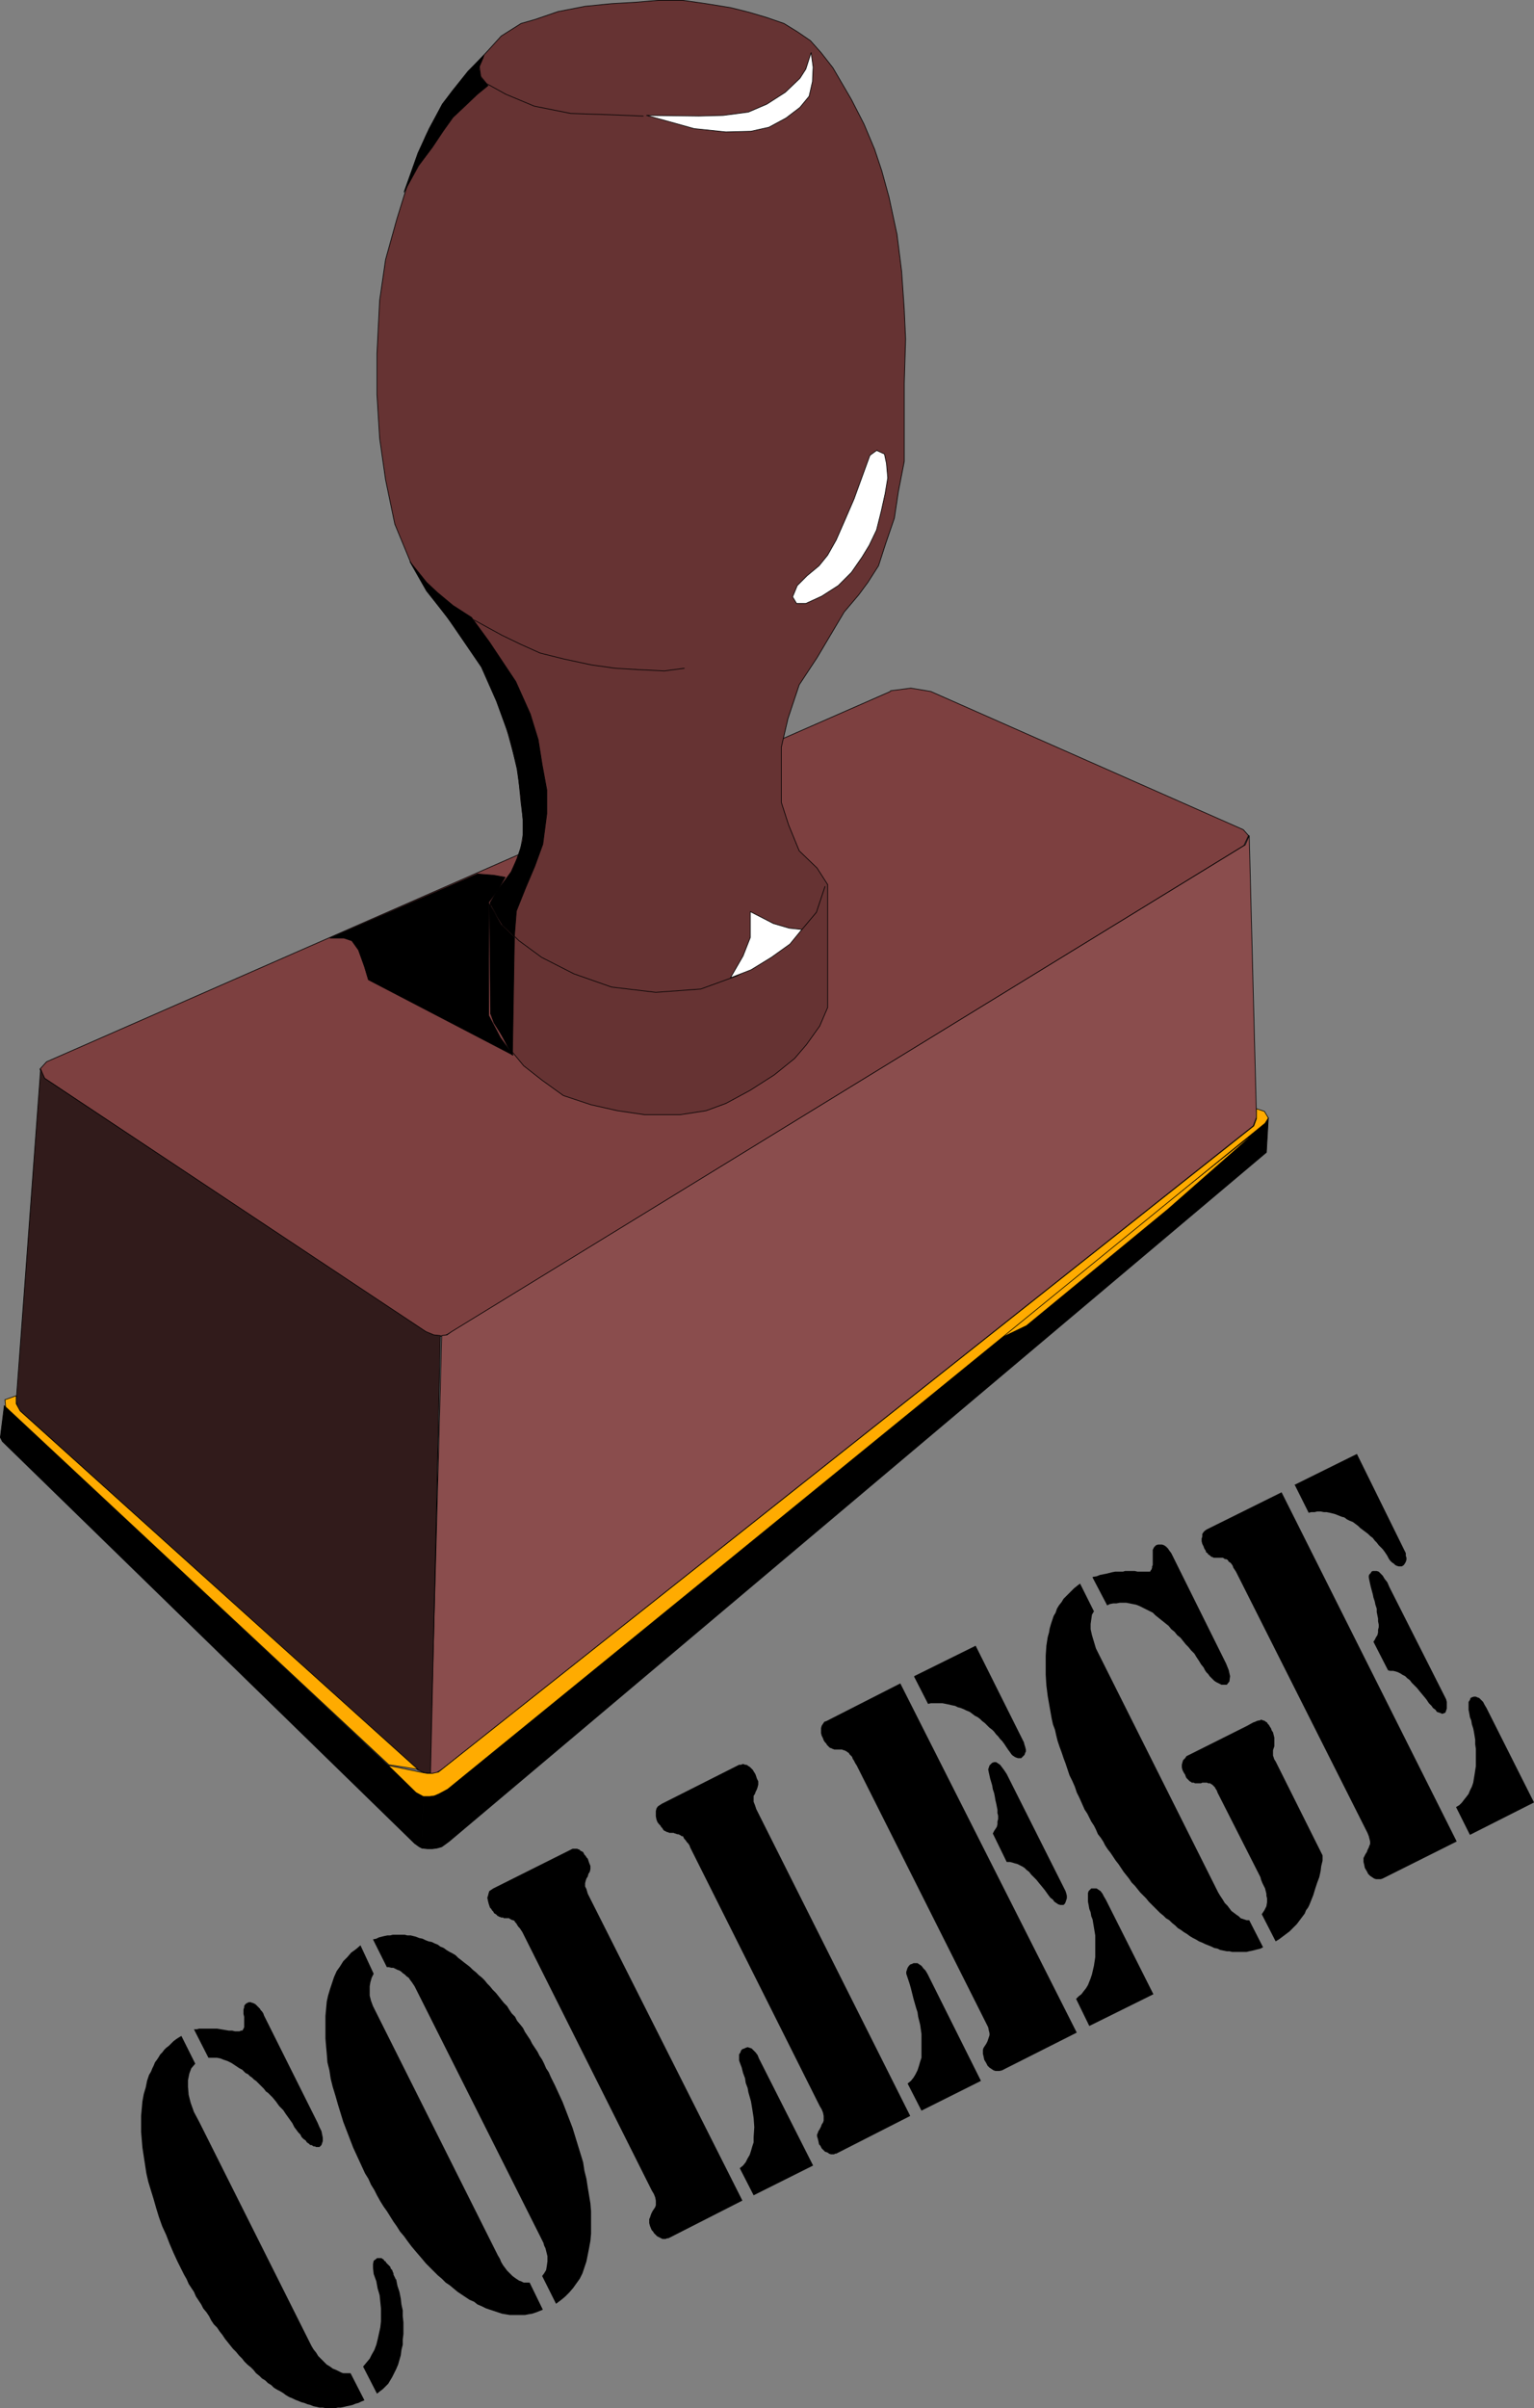<?xml version="1.0" encoding="UTF-8" standalone="no"?>
<svg
   version="1.0"
   width="99.231mm"
   height="155.69mm"
   id="svg55"
   sodipodi:docname="College.wmf"
   xmlns:inkscape="http://www.inkscape.org/namespaces/inkscape"
   xmlns:sodipodi="http://sodipodi.sourceforge.net/DTD/sodipodi-0.dtd"
   xmlns="http://www.w3.org/2000/svg"
   xmlns:svg="http://www.w3.org/2000/svg">
  <rect width="100%" height="100%" fill="#808080" stroke="none"/>
  <sodipodi:namedview
     id="namedview55"
     pagecolor="#ffffff"
     bordercolor="#000000"
     borderopacity="0.25"
     inkscape:showpageshadow="2"
     inkscape:pageopacity="0.0"
     inkscape:pagecheckerboard="0"
     inkscape:deskcolor="#d1d1d1"
     inkscape:document-units="mm" />
  <defs
     id="defs1">
    <pattern
       id="WMFhbasepattern"
       patternUnits="userSpaceOnUse"
       width="6"
       height="6"
       x="0"
       y="0" />
  </defs>
  <path
     style="fill:#7d4040;fill-opacity:1;fill-rule:evenodd;stroke:none"
     d="m 217.694,168.782 5.008,-0.646 4.847,0.808 76.415,33.773 1.292,1.454 -1.131,2.424 -193.542,118.769 -1.454,0.808 -1.292,0.323 -1.616,-0.162 -2.1,-0.808 L 10.905,263.474 9.774,261.212 11.39,259.435 217.694,168.944 v 0 z"
     id="path1" />
  <path
     style="fill:none;stroke:#000000;stroke-width:0.162px;stroke-linecap:round;stroke-linejoin:round;stroke-miterlimit:4;stroke-dasharray:none;stroke-opacity:1"
     d="m 217.694,168.782 5.008,-0.646 4.847,0.808 76.415,33.773 1.292,1.454 -1.131,2.424 -193.542,118.769 -1.454,0.808 -1.292,0.323 -1.616,-0.162 -2.1,-0.808 L 10.905,263.474 9.774,261.212 11.39,259.435 217.694,168.944 v 0"
     id="path2" />
  <path
     style="fill:#663333;fill-opacity:1;fill-rule:evenodd;stroke:none"
     d="m 127.385,196.091 -0.808,-8.241 -3.716,-13.574 -4.039,-9.695 -6.139,-9.372 -8.239,-10.827 -4.039,-6.948 -3.877,-9.372 L 94.267,117.234 92.813,107.054 92.167,96.389 V 86.37 l 0.646,-12.927 1.454,-10.019 2.746,-9.857 2.908,-9.372 4.2,-10.988 4.039,-7.756 6.301,-7.918 4.847,-5.171 3.231,-3.555 4.847,-3.07 3.393,-0.97 5.654,-1.939 6.624,-1.293 6.462,-0.646 5.654,-0.323 5.816,-0.485 h 5.978 l 5.654,0.808 5.978,0.97 4.524,1.131 4.362,1.293 4.2,1.454 3.393,2.101 3.07,2.101 2.585,2.909 2.908,3.717 2.262,3.878 2.262,3.878 3.07,5.979 2.585,6.14 1.777,5.333 1.777,6.464 1.939,9.049 1.131,9.049 0.646,9.372 0.323,7.11 -0.323,10.827 v 11.635 7.433 l -1.454,7.433 -0.969,6.464 -2.1,6.14 -1.777,5.494 -2.585,4.04 -2.262,3.07 -3.554,4.201 -6.624,11.15 -4.362,6.625 -2.746,8.241 -1.616,6.948 v 6.787 6.787 l 1.777,5.494 2.585,6.302 4.362,4.201 2.585,4.04 v 30.056 l -1.939,4.525 -3.231,4.525 -2.908,3.393 -5.008,4.04 -5.816,3.717 -5.978,3.232 -4.847,1.778 -6.301,0.97 h -8.724 l -6.624,-0.97 -6.462,-1.454 -6.785,-2.262 -5.17,-3.717 -4.524,-3.555 -3.877,-4.686 -2.746,-5.171 -1.454,-2.909 v -27.147 l 2.585,-4.04 2.746,-3.717 1.939,-5.009 0.969,-5.333 -0.808,-6.302 z"
     id="path3" />
  <path
     style="fill:none;stroke:#000000;stroke-width:0.162px;stroke-linecap:round;stroke-linejoin:round;stroke-miterlimit:4;stroke-dasharray:none;stroke-opacity:1"
     d="m 127.385,196.091 -0.808,-8.241 -3.716,-13.574 -4.039,-9.695 -6.139,-9.372 -8.239,-10.827 -4.039,-6.948 -3.877,-9.372 L 94.267,117.234 92.813,107.054 92.167,96.389 V 86.37 l 0.646,-12.927 1.454,-10.019 2.746,-9.857 2.908,-9.372 4.2,-10.988 4.039,-7.756 6.301,-7.918 4.847,-5.171 3.231,-3.555 4.847,-3.07 3.393,-0.97 5.654,-1.939 6.624,-1.293 6.462,-0.646 5.654,-0.323 5.816,-0.485 h 5.978 l 5.654,0.808 5.978,0.97 4.524,1.131 4.362,1.293 4.2,1.454 3.393,2.101 3.07,2.101 2.585,2.909 2.908,3.717 2.262,3.878 2.262,3.878 3.07,5.979 2.585,6.14 1.777,5.333 1.777,6.464 1.939,9.049 1.131,9.049 0.646,9.372 0.323,7.11 -0.323,10.827 v 11.635 7.433 l -1.454,7.433 -0.969,6.464 -2.1,6.14 -1.777,5.494 -2.585,4.04 -2.262,3.07 -3.554,4.201 -6.624,11.15 -4.362,6.625 -2.746,8.241 -1.616,6.948 v 6.787 6.787 l 1.777,5.494 2.585,6.302 4.362,4.201 2.585,4.04 v 30.056 l -1.939,4.525 -3.231,4.525 -2.908,3.393 -5.008,4.04 -5.816,3.717 -5.978,3.232 -4.847,1.778 -6.301,0.97 h -8.724 l -6.624,-0.97 -6.462,-1.454 -6.785,-2.262 -5.17,-3.717 -4.524,-3.555 -3.877,-4.686 -2.746,-5.171 -1.454,-2.909 v -27.147 l 2.585,-4.04 2.746,-3.717 1.939,-5.009 0.969,-5.333 -0.808,-6.302 v 0"
     id="path4" />
  <path
     style="fill:#8a4d4d;fill-opacity:1;fill-rule:evenodd;stroke:none"
     d="m 107.999,326.333 1.292,-0.162 1.131,-0.808 194.027,-118.931 0.969,-2.262 1.777,68.838 -0.808,2.101 -198.388,157.228 -1.292,0.808 -1.616,0.323 2.908,-107.135 z"
     id="path5" />
  <path
     style="fill:none;stroke:#000000;stroke-width:0.162px;stroke-linecap:round;stroke-linejoin:round;stroke-miterlimit:4;stroke-dasharray:none;stroke-opacity:1"
     d="m 107.999,326.333 1.292,-0.162 1.131,-0.808 194.027,-118.931 0.969,-2.262 1.777,68.838 -0.808,2.101 -198.388,157.228 -1.292,0.808 -1.616,0.323 2.908,-107.135 v 0"
     id="path6" />
  <path
     style="fill:#311b1b;fill-opacity:1;fill-rule:evenodd;stroke:none"
     d="m 9.936,261.212 0.969,2.262 93.217,61.889 1.939,0.808 1.616,0.162 -2.423,106.973 -1.454,-0.162 -1.616,-0.646 -97.74,-88.229 -0.485,-1.939 5.978,-81.119 z"
     id="path7" />
  <path
     style="fill:none;stroke:#000000;stroke-width:0.162px;stroke-linecap:round;stroke-linejoin:round;stroke-miterlimit:4;stroke-dasharray:none;stroke-opacity:1"
     d="m 9.936,261.212 0.969,2.262 93.217,61.889 1.939,0.808 1.616,0.162 -2.423,106.973 -1.454,-0.162 -1.616,-0.646 -97.74,-88.229 -0.485,-1.939 5.978,-81.119 v 0"
     id="path8" />
  <path
     style="fill:#000000;fill-opacity:1;fill-rule:evenodd;stroke:none"
     d="m 103.152,451.566 0.323,-13.089 -1.292,-0.323 -101.133,-94.692 -0.969,7.756 0.485,0.97 100.81,98.247 1.131,0.808 z"
     id="path9" />
  <path
     style="fill:none;stroke:#000000;stroke-width:0.162px;stroke-linecap:round;stroke-linejoin:round;stroke-miterlimit:4;stroke-dasharray:none;stroke-opacity:1"
     d="m 103.152,451.566 0.323,-13.089 -1.292,-0.323 -101.133,-94.692 -0.969,7.756 0.485,0.97 100.81,98.247 1.131,0.808 0.646,0.323 v 0"
     id="path10" />
  <path
     style="fill:#000000;fill-opacity:1;fill-rule:evenodd;stroke:none"
     d="m 103.152,451.566 1.292,0.162 h 1.292 l 1.131,-0.162 1.131,-0.323 1.777,-1.293 199.842,-168.378 0.485,-8.403 -0.485,0.97 -200.327,162.884 -1.777,1.131 -1.131,0.323 -1.292,0.162 -1.616,-0.162 z"
     id="path11" />
  <path
     style="fill:none;stroke:#000000;stroke-width:0.162px;stroke-linecap:round;stroke-linejoin:round;stroke-miterlimit:4;stroke-dasharray:none;stroke-opacity:1"
     d="m 103.152,451.566 1.292,0.162 h 1.292 l 1.131,-0.162 1.131,-0.323 1.777,-1.293 199.842,-168.378 0.485,-8.403 -0.485,0.97 -200.327,162.884 -1.777,1.131 -1.131,0.323 -1.292,0.162 -1.616,-0.162 -0.323,13.089 v 0"
     id="path12" />
  <path
     style="fill:#ffab00;fill-opacity:1;fill-rule:evenodd;stroke:none"
     d="m 243.058,327.626 65.106,-52.032 -22.618,19.876 -34.573,28.44 -7.755,3.717 v 0 z"
     id="path13" />
  <path
     style="fill:none;stroke:#000000;stroke-width:0.162px;stroke-linecap:round;stroke-linejoin:round;stroke-miterlimit:4;stroke-dasharray:none;stroke-opacity:1"
     d="m 243.058,327.626 65.106,-52.032 -22.618,19.876 -34.573,28.44 -7.755,3.717 v 0"
     id="path14" />
  <path
     style="fill:#ffab00;fill-opacity:1;fill-rule:evenodd;stroke:none"
     d="m 309.134,271.554 0.969,1.616 -0.808,1.293 -199.842,162.722 -2.1,1.131 -1.131,0.485 -1.131,0.162 h -1.616 l -1.777,-0.97 -6.785,-6.625 8.562,1.778 0.969,0.162 h 1.292 l 1.454,-0.323 199.358,-157.875 0.646,-1.778 v -2.424 l 1.939,0.646 z"
     id="path15" />
  <path
     style="fill:none;stroke:#000000;stroke-width:0.162px;stroke-linecap:round;stroke-linejoin:round;stroke-miterlimit:4;stroke-dasharray:none;stroke-opacity:1"
     d="m 309.134,271.554 0.969,1.616 -0.808,1.293 -199.842,162.722 -2.1,1.131 -1.131,0.485 -1.131,0.162 h -1.616 l -1.777,-0.97 -6.785,-6.625 8.562,1.778 0.969,0.162 h 1.292 l 1.454,-0.323 199.358,-157.875 0.646,-1.778 v -2.424 l 1.939,0.646 v 0"
     id="path16" />
  <path
     style="fill:#ffab00;fill-opacity:1;fill-rule:evenodd;stroke:none"
     d="m 95.075,431.206 -93.701,-87.421 -0.162,-1.778 2.746,-0.97 v 1.939 l 0.969,1.778 97.256,87.582 -7.108,-1.131 z"
     id="path17" />
  <path
     style="fill:none;stroke:#000000;stroke-width:0.162px;stroke-linecap:round;stroke-linejoin:round;stroke-miterlimit:4;stroke-dasharray:none;stroke-opacity:1"
     d="m 95.075,431.206 -93.701,-87.421 -0.162,-1.778 2.746,-0.97 v 1.939 l 0.969,1.778 97.256,87.582 -7.108,-1.131 v 0"
     id="path18" />
  <path
     style="fill:#ffffff;fill-opacity:1;fill-rule:evenodd;stroke:none"
     d="m 198.308,12.846 -1.292,4.04 -1.454,2.262 -3.554,3.393 -4.524,2.909 -4.524,1.939 -6.139,0.808 -5.978,0.162 -12.763,-0.162 4.685,1.293 6.947,1.939 7.755,0.808 6.139,-0.162 4.362,-0.97 4.2,-2.262 3.393,-2.585 2.262,-2.747 0.808,-3.555 0.162,-3.555 z"
     id="path19" />
  <path
     style="fill:none;stroke:#000000;stroke-width:0.162px;stroke-linecap:round;stroke-linejoin:round;stroke-miterlimit:4;stroke-dasharray:none;stroke-opacity:1"
     d="m 198.308,12.846 -1.292,4.04 -1.454,2.262 -3.554,3.393 -4.524,2.909 -4.524,1.939 -6.139,0.808 -5.978,0.162 -12.763,-0.162 4.685,1.293 6.947,1.939 7.755,0.808 6.139,-0.162 4.362,-0.97 4.2,-2.262 3.393,-2.585 2.262,-2.747 0.808,-3.555 0.162,-3.555 -0.485,-3.555 v 0"
     id="path20" />
  <path
     style="fill:none;stroke:#000000;stroke-width:0.162px;stroke-linecap:round;stroke-linejoin:round;stroke-miterlimit:4;stroke-dasharray:none;stroke-opacity:1"
     d="m 157.273,28.359 -8.239,-0.323 -9.532,-0.323 -8.885,-1.778 -6.947,-2.909 -4.685,-2.585 -1.454,-1.778 -0.323,-2.424 0.969,-2.262"
     id="path21" />
  <path
     style="fill:#ffffff;fill-opacity:1;fill-rule:evenodd;stroke:none"
     d="m 214.463,109.963 -1.777,1.293 -1.939,5.333 -1.939,5.332 -2.1,4.848 -2.262,5.171 -2.1,3.717 -2.1,2.585 -2.908,2.424 -2.423,2.424 -1.131,2.747 0.969,1.616 h 2.262 l 3.877,-1.778 4.039,-2.585 3.231,-3.232 2.585,-3.717 1.777,-2.909 1.777,-3.717 1.131,-4.525 0.969,-4.363 0.646,-3.878 -0.323,-3.555 -0.485,-2.262 -1.777,-0.808 v 0 z"
     id="path22" />
  <path
     style="fill:none;stroke:#000000;stroke-width:0.162px;stroke-linecap:round;stroke-linejoin:round;stroke-miterlimit:4;stroke-dasharray:none;stroke-opacity:1"
     d="m 214.463,109.963 -1.777,1.293 -1.939,5.333 -1.939,5.332 -2.1,4.848 -2.262,5.171 -2.1,3.717 -2.1,2.585 -2.908,2.424 -2.423,2.424 -1.131,2.747 0.969,1.616 h 2.262 l 3.877,-1.778 4.039,-2.585 3.231,-3.232 2.585,-3.717 1.777,-2.909 1.777,-3.717 1.131,-4.525 0.969,-4.363 0.646,-3.878 -0.323,-3.555 -0.485,-2.262 -1.777,-0.808 v 0"
     id="path23" />
  <path
     style="fill:none;stroke:#000000;stroke-width:0.162px;stroke-linecap:round;stroke-linejoin:round;stroke-miterlimit:4;stroke-dasharray:none;stroke-opacity:1"
     d="m 167.289,163.288 -4.847,0.646 -6.462,-0.323 -5.493,-0.323 -5.816,-0.808 -6.785,-1.454 -5.816,-1.454 -4.685,-2.101 -4.685,-2.262 -6.785,-3.717"
     id="path24" />
  <path
     style="fill:none;stroke:#000000;stroke-width:0.162px;stroke-linecap:round;stroke-linejoin:round;stroke-miterlimit:4;stroke-dasharray:none;stroke-opacity:1"
     d="m 119.469,220.653 3.393,5.332 4.039,3.878 5.493,4.04 7.916,4.04 9.209,3.232 10.824,1.293 10.986,-0.808 8.885,-3.232 7.27,-4.04 5.17,-3.717 3.554,-3.717 3.393,-4.04 2.1,-6.302"
     id="path25" />
  <path
     style="fill:#ffffff;fill-opacity:1;fill-rule:evenodd;stroke:none"
     d="m 196.046,227.116 -3.07,-0.323 -3.877,-1.131 -5.654,-2.909 v 6.302 l -1.777,4.525 -3.07,5.332 5.008,-1.939 5.008,-3.07 4.524,-3.232 2.908,-3.555 z"
     id="path26" />
  <path
     style="fill:none;stroke:#000000;stroke-width:0.162px;stroke-linecap:round;stroke-linejoin:round;stroke-miterlimit:4;stroke-dasharray:none;stroke-opacity:1"
     d="m 196.046,227.116 -3.07,-0.323 -3.877,-1.131 -5.654,-2.909 v 6.302 l -1.777,4.525 -3.07,5.332 5.008,-1.939 5.008,-3.07 4.524,-3.232 2.908,-3.555 v 0"
     id="path27" />
  <path
     style="fill:#000000;fill-opacity:1;fill-rule:evenodd;stroke:none"
     d="m 130.778,211.604 -2.262,5.333 -2.262,5.656 -0.485,6.14 -2.908,-2.747 -3.07,-5.332 1.616,-2.747 3.554,-4.848 1.454,-3.232 1.454,-4.363 v -5.171 l -0.485,-5.817 -0.969,-6.625 -1.777,-7.595 -3.231,-8.888 -3.716,-8.403 -8.401,-12.281 -5.008,-6.302 -4.039,-7.11 4.039,5.009 2.585,2.424 3.877,3.232 4.524,2.909 4.362,5.979 6.462,9.695 3.554,7.918 1.939,6.302 0.969,6.14 1.131,6.14 v 5.817 l -0.969,7.433 z"
     id="path28" />
  <path
     style="fill:none;stroke:#000000;stroke-width:0.162px;stroke-linecap:round;stroke-linejoin:round;stroke-miterlimit:4;stroke-dasharray:none;stroke-opacity:1"
     d="m 130.778,211.604 -2.262,5.333 -2.262,5.656 -0.485,6.14 -2.908,-2.747 -3.07,-5.332 1.616,-2.747 3.554,-4.848 1.454,-3.232 1.454,-4.363 v -5.171 l -0.485,-5.817 -0.969,-6.625 -1.777,-7.595 -3.231,-8.888 -3.716,-8.403 -8.401,-12.281 -5.008,-6.302 -4.039,-7.11 4.039,5.009 2.585,2.424 3.877,3.232 4.524,2.909 4.362,5.979 6.462,9.695 3.554,7.918 1.939,6.302 0.969,6.14 1.131,6.14 v 5.817 l -0.969,7.433 -1.939,5.332 v 0"
     id="path29" />
  <path
     style="fill:#000000;fill-opacity:1;fill-rule:evenodd;stroke:none"
     d="m 116.723,213.543 4.039,0.323 2.746,0.485 -1.777,3.07 -2.262,3.07 v 27.632 l 2.908,5.494 3.07,4.201 -35.38,-18.421 -0.969,-3.232 -1.454,-4.04 -1.616,-2.262 -1.939,-0.646 h -3.393 z"
     id="path30" />
  <path
     style="fill:none;stroke:#000000;stroke-width:0.162px;stroke-linecap:round;stroke-linejoin:round;stroke-miterlimit:4;stroke-dasharray:none;stroke-opacity:1"
     d="m 116.723,213.543 4.039,0.323 2.746,0.485 -1.777,3.07 -2.262,3.07 v 27.632 l 2.908,5.494 3.07,4.201 -35.38,-18.421 -0.969,-3.232 -1.454,-4.04 -1.616,-2.262 -1.939,-0.646 h -3.393 l 36.027,-15.674 v 0"
     id="path31" />
  <path
     style="fill:#000000;fill-opacity:1;fill-rule:evenodd;stroke:none"
     d="m 119.954,247.638 0.808,2.262 2.262,3.555 2.262,4.363 0.485,-28.763 -3.231,-3.07 -2.908,-5.009 0.323,26.663 z"
     id="path32" />
  <path
     style="fill:none;stroke:#000000;stroke-width:0.162px;stroke-linecap:round;stroke-linejoin:round;stroke-miterlimit:4;stroke-dasharray:none;stroke-opacity:1"
     d="m 119.954,247.638 0.808,2.262 2.262,3.555 2.262,4.363 0.485,-28.763 -3.231,-3.07 -2.908,-5.009 0.323,26.663 v 0"
     id="path33" />
  <path
     style="fill:#000000;fill-opacity:1;fill-rule:evenodd;stroke:none"
     d="m 110.584,22.219 -2.423,3.232 -3.231,5.979 -2.746,5.979 -1.777,5.009 -1.616,4.525 3.554,-6.464 3.393,-4.525 2.585,-3.878 2.423,-3.393 2.746,-2.585 3.231,-3.07 2.585,-2.101 -1.777,-1.939 -0.485,-2.424 1.292,-3.07 -3.877,3.878 -3.877,4.848 z"
     id="path34" />
  <path
     style="fill:none;stroke:#000000;stroke-width:0.162px;stroke-linecap:round;stroke-linejoin:round;stroke-miterlimit:4;stroke-dasharray:none;stroke-opacity:1"
     d="m 110.584,22.219 -2.423,3.232 -3.231,5.979 -2.746,5.979 -1.777,5.009 -1.616,4.525 3.554,-6.464 3.393,-4.525 2.585,-3.878 2.423,-3.393 2.746,-2.585 3.231,-3.07 2.585,-2.101 -1.777,-1.939 -0.485,-2.424 1.292,-3.07 -3.877,3.878 -3.877,4.848 v 0"
     id="path35" />
  <path
     style="fill:#000000;fill-opacity:1;fill-rule:evenodd;stroke:none"
     d="m 313.334,364.63 42.812,85.32 -18.094,9.049 -0.485,0.162 h -0.646 -0.485 l -0.485,-0.162 -0.485,-0.323 -0.485,-0.323 -0.485,-0.485 -0.323,-0.646 -0.485,-0.808 -0.162,-0.808 -0.162,-0.646 v -0.485 -0.485 l 0.162,-0.323 0.323,-0.646 0.323,-0.485 0.162,-0.485 0.323,-0.646 0.162,-0.485 0.162,-0.323 v -0.646 l -0.162,-0.646 -0.162,-0.646 -0.323,-0.808 -31.826,-63.182 -0.323,-0.646 -0.323,-0.485 -0.323,-0.485 -0.162,-0.485 -0.323,-0.485 -0.323,-0.323 -0.323,-0.162 -0.162,-0.323 -0.162,-0.162 -0.323,-0.162 h -0.323 l -0.162,-0.162 -0.323,-0.162 h -0.323 -0.323 -0.162 -0.323 -0.323 -0.162 -0.323 -0.323 l -0.162,-0.162 h -0.162 l -0.323,-0.162 -0.162,-0.162 -0.162,-0.162 -0.323,-0.162 -0.162,-0.323 -0.323,-0.162 -0.162,-0.485 -0.323,-0.485 -0.162,-0.485 -0.323,-0.646 -0.162,-0.646 v -0.646 l 0.162,-0.485 v -0.646 l 0.323,-0.485 0.323,-0.323 0.485,-0.323 z"
     id="path36" />
  <path
     style="fill:#000000;fill-opacity:1;fill-rule:evenodd;stroke:none"
     d="m 355.985,441.548 0.808,-0.485 0.646,-0.646 0.485,-0.646 0.646,-0.808 0.485,-0.646 0.323,-0.808 0.485,-0.97 0.323,-0.97 0.323,-1.939 0.323,-2.101 v -2.101 -2.101 l -0.162,-1.131 v -1.131 l -0.162,-0.97 -0.162,-0.97 -0.162,-0.808 -0.323,-0.97 -0.162,-0.97 -0.323,-0.808 -0.162,-0.97 -0.162,-0.808 v -0.808 -0.646 -0.485 l 0.323,-0.485 0.162,-0.485 0.323,-0.162 0.485,-0.162 h 0.485 l 0.323,0.162 0.485,0.162 0.485,0.485 0.485,0.485 0.323,0.646 0.485,0.808 11.632,23.108 -15.671,7.918 -3.393,-6.787 z"
     id="path37" />
  <path
     style="fill:#000000;fill-opacity:1;fill-rule:evenodd;stroke:none"
     d="m 316.404,362.853 15.348,-7.595 11.632,23.592 0.323,0.646 v 0.646 l 0.162,0.485 v 0.485 l -0.162,0.485 -0.162,0.323 -0.323,0.485 -0.485,0.323 h -0.323 -0.485 l -0.485,-0.162 -0.323,-0.162 -0.323,-0.323 -0.485,-0.323 -0.485,-0.485 -0.323,-0.485 -0.323,-0.646 -0.323,-0.485 -0.323,-0.485 -0.485,-0.646 -0.485,-0.485 -0.485,-0.485 -0.485,-0.646 -0.485,-0.485 -0.485,-0.646 -0.646,-0.485 -0.485,-0.485 -0.646,-0.485 -0.646,-0.485 -0.646,-0.485 -0.485,-0.485 -0.646,-0.485 -0.646,-0.485 -0.808,-0.323 -0.646,-0.323 -0.646,-0.485 -0.646,-0.162 -0.808,-0.323 -0.808,-0.323 -0.646,-0.162 -0.646,-0.162 -0.808,-0.162 h -0.646 l -0.808,-0.162 h -0.808 l -0.646,0.162 h -0.808 l -0.646,0.162 -3.393,-6.787 v 0 z"
     id="path38" />
  <path
     style="fill:#000000;fill-opacity:1;fill-rule:evenodd;stroke:none"
     d="m 335.79,401.15 0.323,-0.485 0.323,-0.646 0.323,-0.485 0.162,-0.646 v -0.646 l 0.162,-0.646 v -0.646 l -0.162,-0.808 v -0.646 l -0.162,-0.808 -0.162,-0.808 v -0.808 l -0.323,-0.97 -0.162,-0.808 -0.323,-0.97 -0.162,-0.808 -0.485,-1.778 -0.323,-1.454 -0.162,-0.808 v -0.485 l 0.162,-0.323 0.323,-0.323 0.162,-0.323 0.323,-0.162 h 0.485 0.485 l 0.485,0.162 0.485,0.485 0.485,0.485 0.485,0.808 0.646,0.808 0.485,1.131 13.571,26.824 0.323,0.646 0.162,0.646 v 0.485 0.646 0.485 l -0.162,0.485 -0.162,0.485 -0.323,0.162 -0.485,0.162 -0.323,-0.162 -0.485,-0.162 -0.485,-0.162 -0.323,-0.485 -0.646,-0.485 -0.323,-0.485 -0.646,-0.646 -0.646,-0.97 -0.808,-0.97 -0.808,-0.97 -0.646,-0.808 -0.646,-0.646 -0.646,-0.646 -0.485,-0.646 -0.646,-0.485 -0.485,-0.485 -0.646,-0.323 -0.485,-0.323 -0.646,-0.323 -0.485,-0.162 -0.646,-0.162 h -0.808 l -0.485,-0.162 z"
     id="path39" />
  <path
     style="fill:#000000;fill-opacity:1;fill-rule:evenodd;stroke:none"
     d="m 267.13,385.314 0.969,-0.162 0.808,-0.323 0.808,-0.162 0.808,-0.162 0.646,-0.162 0.646,-0.162 0.808,-0.162 h 0.646 0.646 0.646 l 0.485,-0.162 h 0.808 0.485 0.646 0.485 l 0.646,0.162 h 0.646 0.485 0.485 0.485 0.162 0.323 0.323 0.162 l 0.162,-0.323 0.162,-0.162 0.162,-0.485 v -0.323 l 0.162,-0.323 v -0.646 -0.485 -0.646 -0.485 -0.646 -0.323 -0.485 l 0.162,-0.323 0.162,-0.323 0.162,-0.162 0.323,-0.323 0.485,-0.162 h 0.485 0.485 l 0.485,0.162 0.485,0.323 0.485,0.485 0.323,0.485 0.485,0.646 13.409,26.986 0.646,1.616 0.323,1.454 -0.162,1.293 -0.646,0.808 h -0.323 -0.323 -0.323 -0.323 l -0.323,-0.162 -0.323,-0.162 -0.323,-0.162 -0.323,-0.162 -0.485,-0.323 -0.323,-0.323 -0.323,-0.323 -0.485,-0.485 -0.323,-0.485 -0.485,-0.485 -0.323,-0.485 -0.323,-0.646 -0.646,-0.808 -0.485,-0.808 -0.646,-0.97 -0.485,-0.808 -0.808,-0.808 -0.646,-0.808 -0.646,-0.646 -0.646,-0.808 -0.646,-0.808 -0.808,-0.646 -0.646,-0.808 -0.808,-0.646 -0.646,-0.808 -0.808,-0.646 -0.808,-0.646 -0.808,-0.646 -0.808,-0.646 -0.646,-0.646 -0.969,-0.485 -0.646,-0.323 -0.969,-0.485 -0.646,-0.323 -0.808,-0.323 -0.808,-0.162 -0.808,-0.162 -0.808,-0.162 h -0.808 -0.808 l -0.808,0.162 h -0.808 l -0.808,0.162 -0.646,0.323 -3.554,-6.787 v 0 z"
     id="path40" />
  <path
     style="fill:#000000;fill-opacity:1;fill-rule:evenodd;stroke:none"
     d="m 305.418,469.18 3.393,6.625 -0.646,0.323 -0.646,0.162 -0.646,0.162 -0.646,0.162 -0.808,0.162 -0.646,0.162 h -0.646 -0.646 -0.808 -0.646 -0.808 l -0.646,-0.162 h -0.646 l -0.808,-0.162 -0.808,-0.162 -0.646,-0.323 -0.808,-0.162 -0.646,-0.323 -0.808,-0.323 -0.808,-0.323 -0.646,-0.323 -0.808,-0.323 -0.808,-0.485 -0.646,-0.323 -0.808,-0.485 -0.646,-0.485 -0.808,-0.485 -0.646,-0.485 -0.808,-0.485 -0.646,-0.646 -0.808,-0.646 -0.646,-0.646 -0.808,-0.485 -0.646,-0.646 -0.808,-0.646 -0.646,-0.646 -0.808,-0.808 -0.646,-0.646 -0.646,-0.646 -0.646,-0.808 -0.808,-0.808 -0.646,-0.646 -0.646,-0.808 -0.646,-0.808 -0.808,-0.808 -0.646,-0.97 -0.646,-0.808 -0.646,-0.808 -0.646,-0.97 -0.646,-0.97 -0.646,-0.808 -0.646,-0.97 -0.646,-0.97 -0.646,-0.808 -0.646,-0.97 -0.485,-0.97 -0.646,-0.97 -0.646,-0.808 -0.485,-1.131 -0.485,-0.97 -0.646,-0.97 -0.485,-0.97 -0.485,-0.97 -0.646,-0.97 -0.646,-1.454 -0.646,-1.454 -0.646,-1.293 -0.485,-1.454 -0.646,-1.454 -0.646,-1.293 -0.485,-1.454 -0.485,-1.454 -0.485,-1.293 -0.485,-1.454 -0.485,-1.293 -0.485,-1.454 -0.323,-1.293 -0.323,-1.454 -0.485,-1.293 -0.323,-1.454 -0.485,-2.747 -0.485,-2.747 -0.323,-2.585 -0.162,-2.585 v -2.424 -2.262 l 0.162,-2.424 0.323,-2.101 0.323,-1.131 0.162,-0.97 0.323,-1.131 0.323,-0.97 0.323,-0.97 0.485,-0.808 0.323,-0.97 0.485,-0.808 0.646,-0.808 0.485,-0.808 0.646,-0.646 0.646,-0.646 0.646,-0.646 0.646,-0.646 0.808,-0.646 0.646,-0.485 3.393,6.787 -0.485,0.808 -0.162,1.131 -0.162,1.131 v 1.293 l 0.323,1.454 0.485,1.616 0.485,1.616 0.808,1.616 28.595,57.042 0.485,0.97 0.485,0.808 0.646,0.97 0.485,0.808 0.646,0.646 0.485,0.646 0.485,0.646 0.646,0.485 0.646,0.485 0.485,0.323 0.485,0.485 0.485,0.162 0.485,0.162 0.485,0.162 h 0.323 0.323 z"
     id="path41" />
  <path
     style="fill:#000000;fill-opacity:1;fill-rule:evenodd;stroke:none"
     d="m 308.488,467.725 0.646,-0.97 0.485,-0.97 0.162,-0.97 v -0.97 l -0.162,-0.646 v -0.485 l -0.162,-0.646 -0.162,-0.646 -0.323,-0.646 -0.323,-0.646 -0.323,-0.808 -0.162,-0.646 -10.501,-20.684 -0.162,-0.485 -0.323,-0.485 -0.162,-0.323 -0.162,-0.162 -0.323,-0.323 -0.162,-0.162 -0.323,-0.162 -0.162,-0.162 h -0.323 -0.162 l -0.323,-0.162 h -0.162 -0.323 -0.323 -0.323 l -0.323,0.162 h -0.323 -0.323 -0.323 -0.323 -0.162 l -0.323,-0.162 h -0.323 -0.162 l -0.162,-0.162 -0.323,-0.162 -0.162,-0.162 -0.323,-0.323 -0.323,-0.323 -0.162,-0.323 -0.162,-0.485 -0.323,-0.485 -0.323,-0.646 -0.162,-0.646 v -0.646 l 0.162,-0.646 0.162,-0.485 0.485,-0.485 0.323,-0.485 0.646,-0.323 14.217,-7.11 1.454,-0.808 0.485,-0.162 0.323,-0.162 0.485,-0.162 h 0.323 l 0.162,-0.162 h 0.323 l 0.323,0.162 h 0.162 l 0.323,0.162 0.162,0.162 0.323,0.162 0.162,0.323 0.323,0.323 0.162,0.323 0.323,0.485 0.162,0.485 0.323,0.485 0.162,0.646 0.162,0.646 v 0.323 0.485 0.323 0.485 0.485 l -0.162,0.485 -0.162,0.485 v 0.323 0.485 0.485 l 0.162,0.485 0.162,0.485 0.323,0.485 11.47,22.946 v 1.293 l -0.323,1.293 -0.162,1.293 -0.323,1.454 -0.485,1.293 -0.485,1.454 -0.485,1.616 -0.646,1.616 -0.323,0.808 -0.323,0.646 -0.485,0.646 -0.323,0.808 -0.485,0.646 -0.485,0.646 -0.485,0.646 -0.485,0.646 -0.646,0.646 -0.485,0.485 -0.646,0.646 -0.646,0.485 -0.646,0.485 -0.646,0.485 -0.646,0.485 -0.808,0.485 z"
     id="path42" />
  <path
     style="fill:#000000;fill-opacity:1;fill-rule:evenodd;stroke:none"
     d="m 220.118,411.33 43.135,85.32 -18.256,9.211 -0.646,0.162 h -0.485 -0.485 l -0.485,-0.162 -0.485,-0.323 -0.485,-0.323 -0.485,-0.485 -0.323,-0.646 -0.485,-0.808 -0.162,-0.808 -0.162,-0.646 v -0.485 -0.485 l 0.162,-0.485 0.323,-0.485 0.323,-0.485 0.323,-0.646 0.162,-0.485 0.162,-0.485 0.162,-0.485 v -0.485 l -0.162,-0.646 -0.162,-0.808 -0.323,-0.646 -31.826,-63.344 -0.323,-0.485 -0.323,-0.646 -0.323,-0.485 -0.162,-0.485 -0.323,-0.323 -0.323,-0.323 -0.162,-0.323 -0.323,-0.162 -0.162,-0.162 -0.323,-0.162 -0.323,-0.162 h -0.162 l -0.323,-0.162 h -0.323 -0.323 -0.162 -0.323 -0.323 -0.323 -0.162 l -0.323,-0.162 h -0.162 l -0.162,-0.162 h -0.162 l -0.323,-0.162 -0.162,-0.162 -0.162,-0.162 -0.323,-0.323 -0.162,-0.323 -0.323,-0.323 -0.323,-0.485 -0.162,-0.485 -0.323,-0.646 -0.162,-0.646 v -0.646 -0.485 l 0.162,-0.646 0.323,-0.485 0.323,-0.485 0.485,-0.162 18.094,-9.211 z"
     id="path43" />
  <path
     style="fill:#000000;fill-opacity:1;fill-rule:evenodd;stroke:none"
     d="m 263.091,488.409 0.646,-0.646 0.646,-0.485 0.485,-0.646 0.646,-0.808 0.485,-0.808 0.323,-0.808 0.323,-0.808 0.323,-0.97 0.485,-2.101 0.323,-2.101 v -1.939 -2.262 -1.131 l -0.162,-0.97 -0.162,-0.97 -0.162,-0.97 -0.162,-0.97 -0.323,-0.808 -0.162,-0.97 -0.323,-0.808 -0.162,-0.97 -0.162,-0.808 v -0.808 -0.646 -0.646 l 0.162,-0.485 0.323,-0.323 0.323,-0.323 h 0.485 0.485 0.323 l 0.485,0.323 0.485,0.323 0.485,0.646 0.323,0.646 0.485,0.808 11.632,23.108 -15.671,7.756 z"
     id="path44" />
  <path
     style="fill:#000000;fill-opacity:1;fill-rule:evenodd;stroke:none"
     d="m 223.51,409.553 15.025,-7.433 11.793,23.592 0.162,0.646 0.162,0.485 0.162,0.646 v 0.485 l -0.162,0.323 -0.162,0.485 -0.323,0.323 -0.485,0.485 h -0.323 -0.485 l -0.485,-0.162 -0.323,-0.162 -0.485,-0.323 -0.323,-0.323 -0.323,-0.485 -0.485,-0.646 -0.323,-0.485 -0.323,-0.485 -0.323,-0.485 -0.485,-0.646 -0.485,-0.485 -0.485,-0.646 -0.485,-0.485 -0.485,-0.646 -0.485,-0.485 -0.646,-0.485 -0.485,-0.485 -0.646,-0.646 -0.646,-0.485 -0.485,-0.485 -0.646,-0.485 -0.646,-0.323 -0.646,-0.485 -0.646,-0.485 -0.808,-0.323 -0.646,-0.323 -0.808,-0.323 -0.646,-0.162 -0.646,-0.323 -0.808,-0.162 -0.646,-0.162 -0.808,-0.162 -0.808,-0.162 h -0.646 -0.646 -0.808 -0.808 l -0.646,0.162 -3.393,-6.625 v 0 z"
     id="path45" />
  <path
     style="fill:#000000;fill-opacity:1;fill-rule:evenodd;stroke:none"
     d="m 242.735,448.011 0.323,-0.646 0.323,-0.485 0.323,-0.485 0.162,-0.646 v -0.646 l 0.162,-0.646 v -0.808 l -0.162,-0.646 v -0.808 l -0.162,-0.808 -0.162,-0.808 -0.162,-0.646 -0.162,-0.97 -0.162,-0.808 -0.323,-0.97 -0.162,-0.97 -0.485,-1.616 -0.323,-1.454 -0.162,-0.808 0.162,-0.485 0.162,-0.485 0.162,-0.162 0.323,-0.323 0.162,-0.162 0.485,-0.162 h 0.485 l 0.485,0.323 0.485,0.323 0.485,0.646 0.485,0.646 0.646,0.97 0.485,0.97 13.571,26.986 0.323,0.646 0.162,0.485 0.162,0.646 v 0.646 l -0.162,0.485 -0.162,0.485 -0.162,0.323 -0.323,0.323 h -0.323 -0.485 l -0.485,-0.162 -0.485,-0.323 -0.485,-0.323 -0.323,-0.485 -0.646,-0.485 -0.485,-0.646 -0.808,-1.131 -0.646,-0.808 -0.808,-0.97 -0.646,-0.808 -0.646,-0.646 -0.646,-0.646 -0.485,-0.646 -0.646,-0.485 -0.485,-0.485 -0.485,-0.323 -0.646,-0.323 -0.646,-0.323 -0.646,-0.162 -0.485,-0.162 -0.646,-0.162 h -0.808 z"
     id="path46" />
  <path
     style="fill:#000000;fill-opacity:1;fill-rule:evenodd;stroke:none"
     d="m 221.895,509.093 0.808,-0.646 0.646,-0.808 0.485,-0.808 0.485,-0.97 0.323,-0.97 0.323,-1.131 0.323,-0.97 v -1.293 -2.262 -2.262 l -0.323,-2.262 -0.485,-1.939 -0.162,-1.131 -0.323,-0.97 -0.323,-1.131 -0.323,-1.131 -0.323,-1.293 -0.323,-1.293 -0.323,-1.131 -0.485,-1.454 -0.162,-0.485 -0.162,-0.485 v -0.485 l 0.162,-0.485 0.162,-0.485 0.323,-0.485 0.323,-0.323 0.485,-0.162 0.323,-0.162 h 0.485 0.485 l 0.485,0.323 0.485,0.323 0.485,0.646 0.485,0.485 0.485,0.808 13.086,26.178 -14.54,7.272 -3.393,-6.625 z"
     id="path47" />
  <path
     style="fill:#000000;fill-opacity:1;fill-rule:evenodd;stroke:none"
     d="m 200.408,514.587 -31.341,-62.536 -0.323,-0.646 -0.162,-0.485 -0.323,-0.485 -0.323,-0.323 -0.323,-0.485 -0.323,-0.323 -0.162,-0.323 -0.162,-0.323 h -0.323 l -0.162,-0.162 -0.323,-0.162 -0.323,-0.162 h -0.323 l -0.323,-0.162 h -0.162 l -0.323,-0.162 h -0.323 -0.323 -0.162 -0.323 l -0.162,-0.162 h -0.323 l -0.162,-0.162 h -0.162 l -0.162,-0.162 h -0.162 l -0.162,-0.162 -0.162,-0.162 -0.162,-0.323 -0.323,-0.323 -0.162,-0.323 -0.323,-0.323 -0.162,-0.162 v -0.162 0 h -0.162 l -0.323,-0.808 -0.162,-0.808 v -0.646 -0.646 l 0.162,-0.646 0.323,-0.485 0.485,-0.323 0.485,-0.323 18.579,-9.372 0.323,-0.162 h 0.323 0.162 l 0.323,-0.162 h 0.323 l 0.323,0.162 h 0.323 l 0.323,0.162 0.162,0.162 0.323,0.162 0.323,0.323 0.162,0.162 0.323,0.323 0.162,0.323 0.323,0.485 0.162,0.323 0.323,0.97 0.323,0.646 v 0.808 l -0.162,0.646 -0.162,0.485 -0.323,0.646 -0.162,0.485 -0.323,0.485 v 0.646 0.808 l 0.323,0.808 0.323,0.97 37.642,74.978 -17.771,9.049 -0.323,0.162 h -0.323 l -0.162,0.162 h -0.323 -0.323 -0.162 l -0.485,-0.162 -0.162,-0.162 -0.323,-0.162 -0.485,-0.162 -0.162,-0.162 -0.323,-0.323 -0.323,-0.323 -0.162,-0.323 -0.162,-0.323 -0.323,-0.323 -0.162,-0.808 -0.162,-0.646 -0.162,-0.485 v -0.485 l 0.162,-0.323 0.162,-0.485 0.323,-0.485 0.323,-0.646 0.162,-0.485 0.323,-0.485 0.162,-0.485 v -0.485 -0.646 l -0.162,-0.808 -0.323,-0.808 -0.485,-0.808 z"
     id="path48" />
  <path
     style="fill:#000000;fill-opacity:1;fill-rule:evenodd;stroke:none"
     d="m 180.86,529.776 0.808,-0.646 0.646,-0.808 0.485,-0.97 0.485,-0.808 0.323,-0.97 0.323,-1.131 0.323,-0.97 v -1.293 l 0.162,-2.424 -0.162,-2.262 -0.323,-2.101 -0.323,-1.939 -0.323,-1.131 -0.323,-1.131 -0.162,-0.97 -0.485,-1.293 -0.162,-1.131 -0.485,-1.293 -0.323,-1.293 -0.485,-1.293 -0.162,-0.485 v -0.485 -0.485 -0.485 l 0.323,-0.485 0.162,-0.485 0.323,-0.323 0.485,-0.162 0.323,-0.162 0.485,-0.162 0.485,0.162 0.485,0.162 0.485,0.485 0.485,0.485 0.485,0.646 0.323,0.808 13.247,26.178 -14.54,7.272 -3.393,-6.625 z"
     id="path49" />
  <path
     style="fill:#000000;fill-opacity:1;fill-rule:evenodd;stroke:none"
     d="m 159.373,535.271 -31.341,-62.536 -0.323,-0.646 -0.323,-0.485 -0.323,-0.485 -0.323,-0.323 -0.323,-0.485 -0.162,-0.323 -0.323,-0.323 -0.162,-0.323 -0.323,-0.162 h -0.162 l -0.323,-0.162 -0.323,-0.162 -0.162,-0.162 h -0.323 -0.162 -0.485 -0.323 l -0.162,-0.162 h -0.323 -0.162 l -0.323,-0.162 h -0.162 l -0.162,-0.162 h -0.162 l -0.162,-0.162 -0.162,-0.162 -0.162,-0.162 -0.323,-0.162 -0.162,-0.162 -0.162,-0.323 -0.323,-0.323 -0.162,-0.323 -0.162,-0.162 -0.162,-0.162 v 0 0 l -0.323,-0.97 -0.162,-0.646 -0.162,-0.808 0.162,-0.485 0.162,-0.646 0.162,-0.485 0.485,-0.323 0.485,-0.323 18.74,-9.372 0.323,-0.162 0.323,-0.162 h 0.162 0.323 0.323 0.323 l 0.323,0.162 h 0.162 l 0.323,0.323 0.323,0.162 0.323,0.162 0.162,0.323 0.162,0.323 0.323,0.323 0.162,0.323 0.323,0.323 0.323,0.97 0.323,0.808 v 0.808 l -0.162,0.646 -0.323,0.485 -0.162,0.646 -0.323,0.485 -0.162,0.485 -0.162,0.646 v 0.808 l 0.323,0.646 0.323,1.131 37.804,74.978 -17.771,9.049 -0.323,0.162 h -0.323 l -0.323,0.162 h -0.162 -0.323 -0.323 l -0.323,-0.162 -0.323,-0.162 -0.323,-0.162 -0.323,-0.162 -0.323,-0.323 -0.162,-0.162 -0.323,-0.323 -0.162,-0.323 -0.323,-0.323 -0.162,-0.323 -0.323,-0.808 -0.162,-0.646 v -0.485 -0.485 l 0.162,-0.323 0.162,-0.485 0.162,-0.485 0.323,-0.646 0.323,-0.485 0.323,-0.485 0.162,-0.485 v -0.485 -0.646 l -0.162,-0.808 -0.323,-0.808 -0.485,-0.808 z"
     id="path50" />
  <path
     style="fill:#000000;fill-opacity:1;fill-rule:evenodd;stroke:none"
     d="m 88.128,475.32 3.231,6.948 -0.485,0.97 -0.323,1.131 -0.162,0.97 v 1.131 1.131 l 0.323,1.293 0.485,1.293 0.646,1.293 29.403,58.658 0.485,0.97 0.485,0.808 0.323,0.808 0.485,0.808 0.485,0.646 0.485,0.646 0.485,0.485 0.485,0.485 0.323,0.323 0.646,0.485 0.485,0.323 0.485,0.323 0.485,0.162 0.646,0.323 h 0.646 0.808 l 3.231,6.625 -0.808,0.323 -0.808,0.323 -0.969,0.323 -0.969,0.162 -0.808,0.162 h -0.969 -0.969 -0.808 -0.969 l -0.969,-0.162 -0.969,-0.162 -0.969,-0.323 -0.969,-0.323 -0.969,-0.323 -0.969,-0.323 -0.969,-0.485 -1.131,-0.485 -0.808,-0.646 -1.131,-0.485 -0.969,-0.646 -0.969,-0.646 -0.969,-0.646 -0.969,-0.808 -0.969,-0.808 -0.969,-0.646 -0.969,-0.97 -0.969,-0.808 -0.969,-0.97 -0.969,-0.97 -0.969,-0.97 -0.808,-0.97 -0.969,-1.131 -0.969,-1.131 -0.808,-0.97 -0.969,-1.293 -0.808,-1.131 -0.969,-1.131 -0.808,-1.293 -0.808,-1.131 -0.808,-1.293 -0.808,-1.293 -0.808,-1.131 -0.808,-1.293 -0.808,-1.454 -0.646,-1.293 -0.808,-1.293 -0.646,-1.454 -0.808,-1.293 -0.969,-2.101 -0.969,-2.101 -0.969,-2.101 -0.808,-2.101 -0.808,-2.101 -0.808,-2.101 -0.646,-2.101 -0.646,-2.101 -0.646,-2.262 -0.646,-2.101 -0.485,-1.939 -0.323,-2.101 -0.485,-1.939 -0.162,-2.101 -0.162,-1.778 -0.162,-1.939 v -1.939 -1.778 -1.778 l 0.162,-1.778 0.162,-1.778 0.323,-1.454 0.485,-1.616 0.485,-1.454 0.485,-1.454 0.646,-1.454 0.808,-1.131 0.808,-1.293 0.969,-0.97 0.969,-1.131 1.131,-0.808 z"
     id="path51" />
  <path
     style="fill:#000000;fill-opacity:1;fill-rule:evenodd;stroke:none"
     d="m 91.197,473.866 0.808,-0.162 0.646,-0.323 0.646,-0.162 0.646,-0.162 0.808,-0.162 h 0.646 l 0.646,-0.162 h 0.808 0.646 0.646 0.808 l 0.646,0.162 h 0.808 l 0.646,0.162 0.646,0.162 0.808,0.323 0.808,0.162 0.646,0.323 0.808,0.323 0.808,0.162 0.646,0.323 0.808,0.323 0.646,0.485 0.808,0.323 0.646,0.485 0.808,0.485 0.646,0.323 0.808,0.485 0.646,0.646 0.646,0.485 0.808,0.646 0.646,0.485 0.808,0.646 0.646,0.646 0.808,0.646 0.646,0.646 0.808,0.646 0.646,0.646 0.646,0.808 0.646,0.646 0.646,0.808 0.808,0.808 0.646,0.808 0.646,0.808 0.646,0.808 0.808,0.808 0.485,0.808 0.646,0.97 0.808,0.808 0.485,0.97 0.808,0.97 0.646,0.808 0.485,0.97 0.646,0.97 0.646,0.97 0.485,0.97 0.646,0.97 0.646,0.97 0.485,0.97 0.646,0.97 0.485,0.97 0.485,1.131 0.646,0.97 0.485,1.131 0.969,1.939 0.969,2.101 0.969,2.101 0.808,2.101 0.808,2.101 0.808,2.101 0.646,2.101 0.646,2.101 0.646,2.101 0.646,2.101 0.323,2.101 0.485,1.939 0.323,2.101 0.323,1.939 0.323,1.939 0.162,1.939 v 1.939 1.778 1.778 l -0.162,1.778 -0.323,1.778 -0.323,1.616 -0.323,1.616 -0.485,1.454 -0.485,1.454 -0.646,1.293 -0.808,1.131 -0.808,1.131 -0.969,1.131 -0.969,0.97 -0.969,0.808 -1.292,0.97 -3.393,-6.787 0.485,-0.646 0.485,-0.808 0.162,-0.97 0.162,-1.131 v -0.646 -0.646 l -0.162,-0.646 -0.162,-0.646 -0.162,-0.646 -0.323,-0.646 -0.162,-0.646 -0.323,-0.646 -30.857,-61.405 -0.323,-0.646 -0.323,-0.485 -0.323,-0.485 -0.485,-0.646 -0.323,-0.485 -0.485,-0.323 -0.485,-0.485 -0.485,-0.323 -0.323,-0.323 -0.485,-0.323 -0.485,-0.162 -0.646,-0.323 -0.323,-0.162 h -0.485 l -0.646,-0.162 h -0.485 l -3.393,-6.787 z"
     id="path52" />
  <path
     style="fill:#000000;fill-opacity:1;fill-rule:evenodd;stroke:none"
     d="m 88.774,578.254 0.808,-0.97 0.808,-0.97 0.485,-0.97 0.646,-1.131 0.485,-1.293 0.323,-1.293 0.323,-1.454 0.323,-1.454 0.162,-1.454 v -1.454 -1.778 l -0.162,-1.616 -0.162,-1.616 -0.485,-1.616 -0.323,-1.778 -0.646,-1.778 -0.162,-1.454 v -0.97 l 0.162,-0.808 0.646,-0.485 0.162,-0.162 h 0.323 0.162 0.323 0.323 l 0.162,0.162 0.323,0.162 0.162,0.323 0.323,0.162 0.162,0.323 0.323,0.323 0.323,0.323 0.323,0.323 0.162,0.485 0.323,0.323 0.162,0.485 0.162,0.323 v 0 0.323 l 0.162,0.323 0.162,0.323 0.162,0.323 v 0.162 h 0.162 l 0.323,1.616 0.485,1.454 0.323,1.616 0.162,1.454 0.323,1.454 v 1.454 l 0.162,1.454 v 1.454 1.454 l -0.162,1.293 v 1.293 l -0.323,1.293 -0.162,1.293 -0.323,1.131 -0.323,1.131 -0.485,1.131 -0.485,0.97 -0.485,0.97 -0.485,0.808 -0.485,0.808 -0.646,0.646 -0.646,0.646 -0.646,0.485 -0.808,0.646 L 88.774,578.254 Z"
     id="path53" />
  <path
     style="fill:#000000;fill-opacity:1;fill-rule:evenodd;stroke:none"
     d="m 44.347,497.458 3.393,6.787 -0.969,1.131 -0.485,1.293 -0.323,1.616 v 1.616 l 0.162,1.939 0.485,1.939 0.808,2.262 1.292,2.424 26.98,53.81 0.485,0.97 0.485,0.808 0.646,0.808 0.485,0.808 0.808,0.808 0.646,0.646 0.646,0.646 0.808,0.485 0.646,0.485 0.808,0.323 0.646,0.323 0.646,0.323 0.485,0.162 h 0.646 0.646 0.485 l 3.393,6.625 -0.808,0.323 -0.646,0.323 -0.646,0.162 -0.808,0.323 -0.646,0.162 -0.808,0.162 -0.646,0.162 -0.808,0.162 h -0.646 l -0.808,0.162 h -0.646 -0.808 -0.646 l -0.808,-0.162 h -0.808 l -0.646,-0.162 -0.808,-0.162 -0.808,-0.323 -0.646,-0.162 -0.808,-0.323 -0.646,-0.162 -0.808,-0.323 -0.808,-0.323 -0.646,-0.323 -0.808,-0.323 -0.808,-0.485 -0.646,-0.485 -0.808,-0.485 -0.646,-0.323 -0.808,-0.485 -0.646,-0.646 -0.808,-0.485 -0.646,-0.646 -0.808,-0.485 -0.646,-0.646 -0.808,-0.646 -0.646,-0.808 -0.646,-0.646 -0.808,-0.646 -0.808,-0.808 -0.485,-0.646 -0.808,-0.808 -0.646,-0.808 -0.808,-0.808 -0.646,-0.808 -0.646,-0.808 -0.646,-0.808 -0.646,-0.97 -0.646,-0.808 -0.646,-0.97 -0.808,-0.808 -0.646,-0.97 -0.485,-0.97 -0.646,-0.97 -0.808,-0.97 -0.485,-0.97 -0.646,-0.97 -0.646,-0.97 -0.485,-1.131 -0.646,-0.97 -0.646,-0.97 -0.485,-1.131 -0.646,-1.131 -0.485,-0.97 -1.131,-2.262 -0.969,-2.101 -0.969,-2.262 -0.808,-2.101 -0.969,-2.101 -0.808,-2.262 -0.646,-2.101 -0.646,-2.262 -0.646,-2.101 -0.646,-2.101 -0.485,-2.101 -0.323,-2.101 -0.323,-2.101 -0.323,-2.101 -0.162,-1.939 -0.162,-1.939 v -1.939 -1.939 l 0.162,-1.778 0.162,-1.778 0.323,-1.778 0.485,-1.616 0.323,-1.616 0.485,-1.454 0.485,-0.808 0.323,-0.808 0.323,-0.646 0.323,-0.808 0.485,-0.646 0.323,-0.485 0.485,-0.808 0.485,-0.485 0.485,-0.646 0.485,-0.485 0.646,-0.485 0.485,-0.485 0.646,-0.646 0.646,-0.485 0.485,-0.323 z"
     id="path54" />
  <path
     style="fill:#000000;fill-opacity:1;fill-rule:evenodd;stroke:none"
     d="m 47.416,495.842 h 0.646 l 0.646,-0.162 h 0.808 0.808 0.808 0.969 0.969 l 0.969,0.162 0.969,0.162 0.969,0.162 h 0.808 l 0.646,0.162 h 0.646 0.485 l 0.323,-0.162 h 0.323 l 0.162,-0.162 0.162,-0.323 0.162,-0.323 v -0.323 -0.485 -0.485 -0.646 -0.646 L 59.533,492.126 v -0.646 -0.485 l 0.162,-0.485 v -0.323 l 0.162,-0.323 0.162,-0.162 0.162,-0.162 0.323,-0.162 0.323,-0.162 h 0.162 0.323 l 0.323,0.162 h 0.162 l 0.323,0.162 0.323,0.162 0.323,0.323 0.162,0.162 0.323,0.323 0.323,0.323 0.162,0.323 0.323,0.323 0.323,0.485 0.162,0.485 13.086,26.178 0.485,1.131 0.485,0.97 0.162,0.808 0.162,0.808 v 0.808 l -0.162,0.485 -0.162,0.485 -0.485,0.485 h -0.162 -0.323 -0.323 l -0.323,-0.162 h -0.323 l -0.485,-0.323 h -0.323 l -0.323,-0.323 -0.485,-0.323 -0.323,-0.485 -0.485,-0.323 -0.485,-0.485 -0.323,-0.646 -0.485,-0.485 -0.485,-0.646 -0.485,-0.646 -0.485,-0.97 -0.808,-1.131 -0.808,-1.131 -0.646,-0.97 -0.969,-0.97 -0.808,-1.131 -0.808,-0.97 -1.131,-1.131 -0.485,-0.323 -0.485,-0.646 -0.485,-0.485 -0.485,-0.485 -0.485,-0.485 -0.485,-0.485 -0.485,-0.323 -0.485,-0.485 -0.485,-0.323 -0.485,-0.485 -0.646,-0.323 -0.485,-0.485 -0.323,-0.323 -0.646,-0.323 -0.485,-0.323 -0.485,-0.323 -0.969,-0.646 -0.969,-0.485 -0.969,-0.323 -0.808,-0.323 -0.808,-0.162 h -0.808 -0.808 -0.485 z"
     id="path55" />
</svg>
